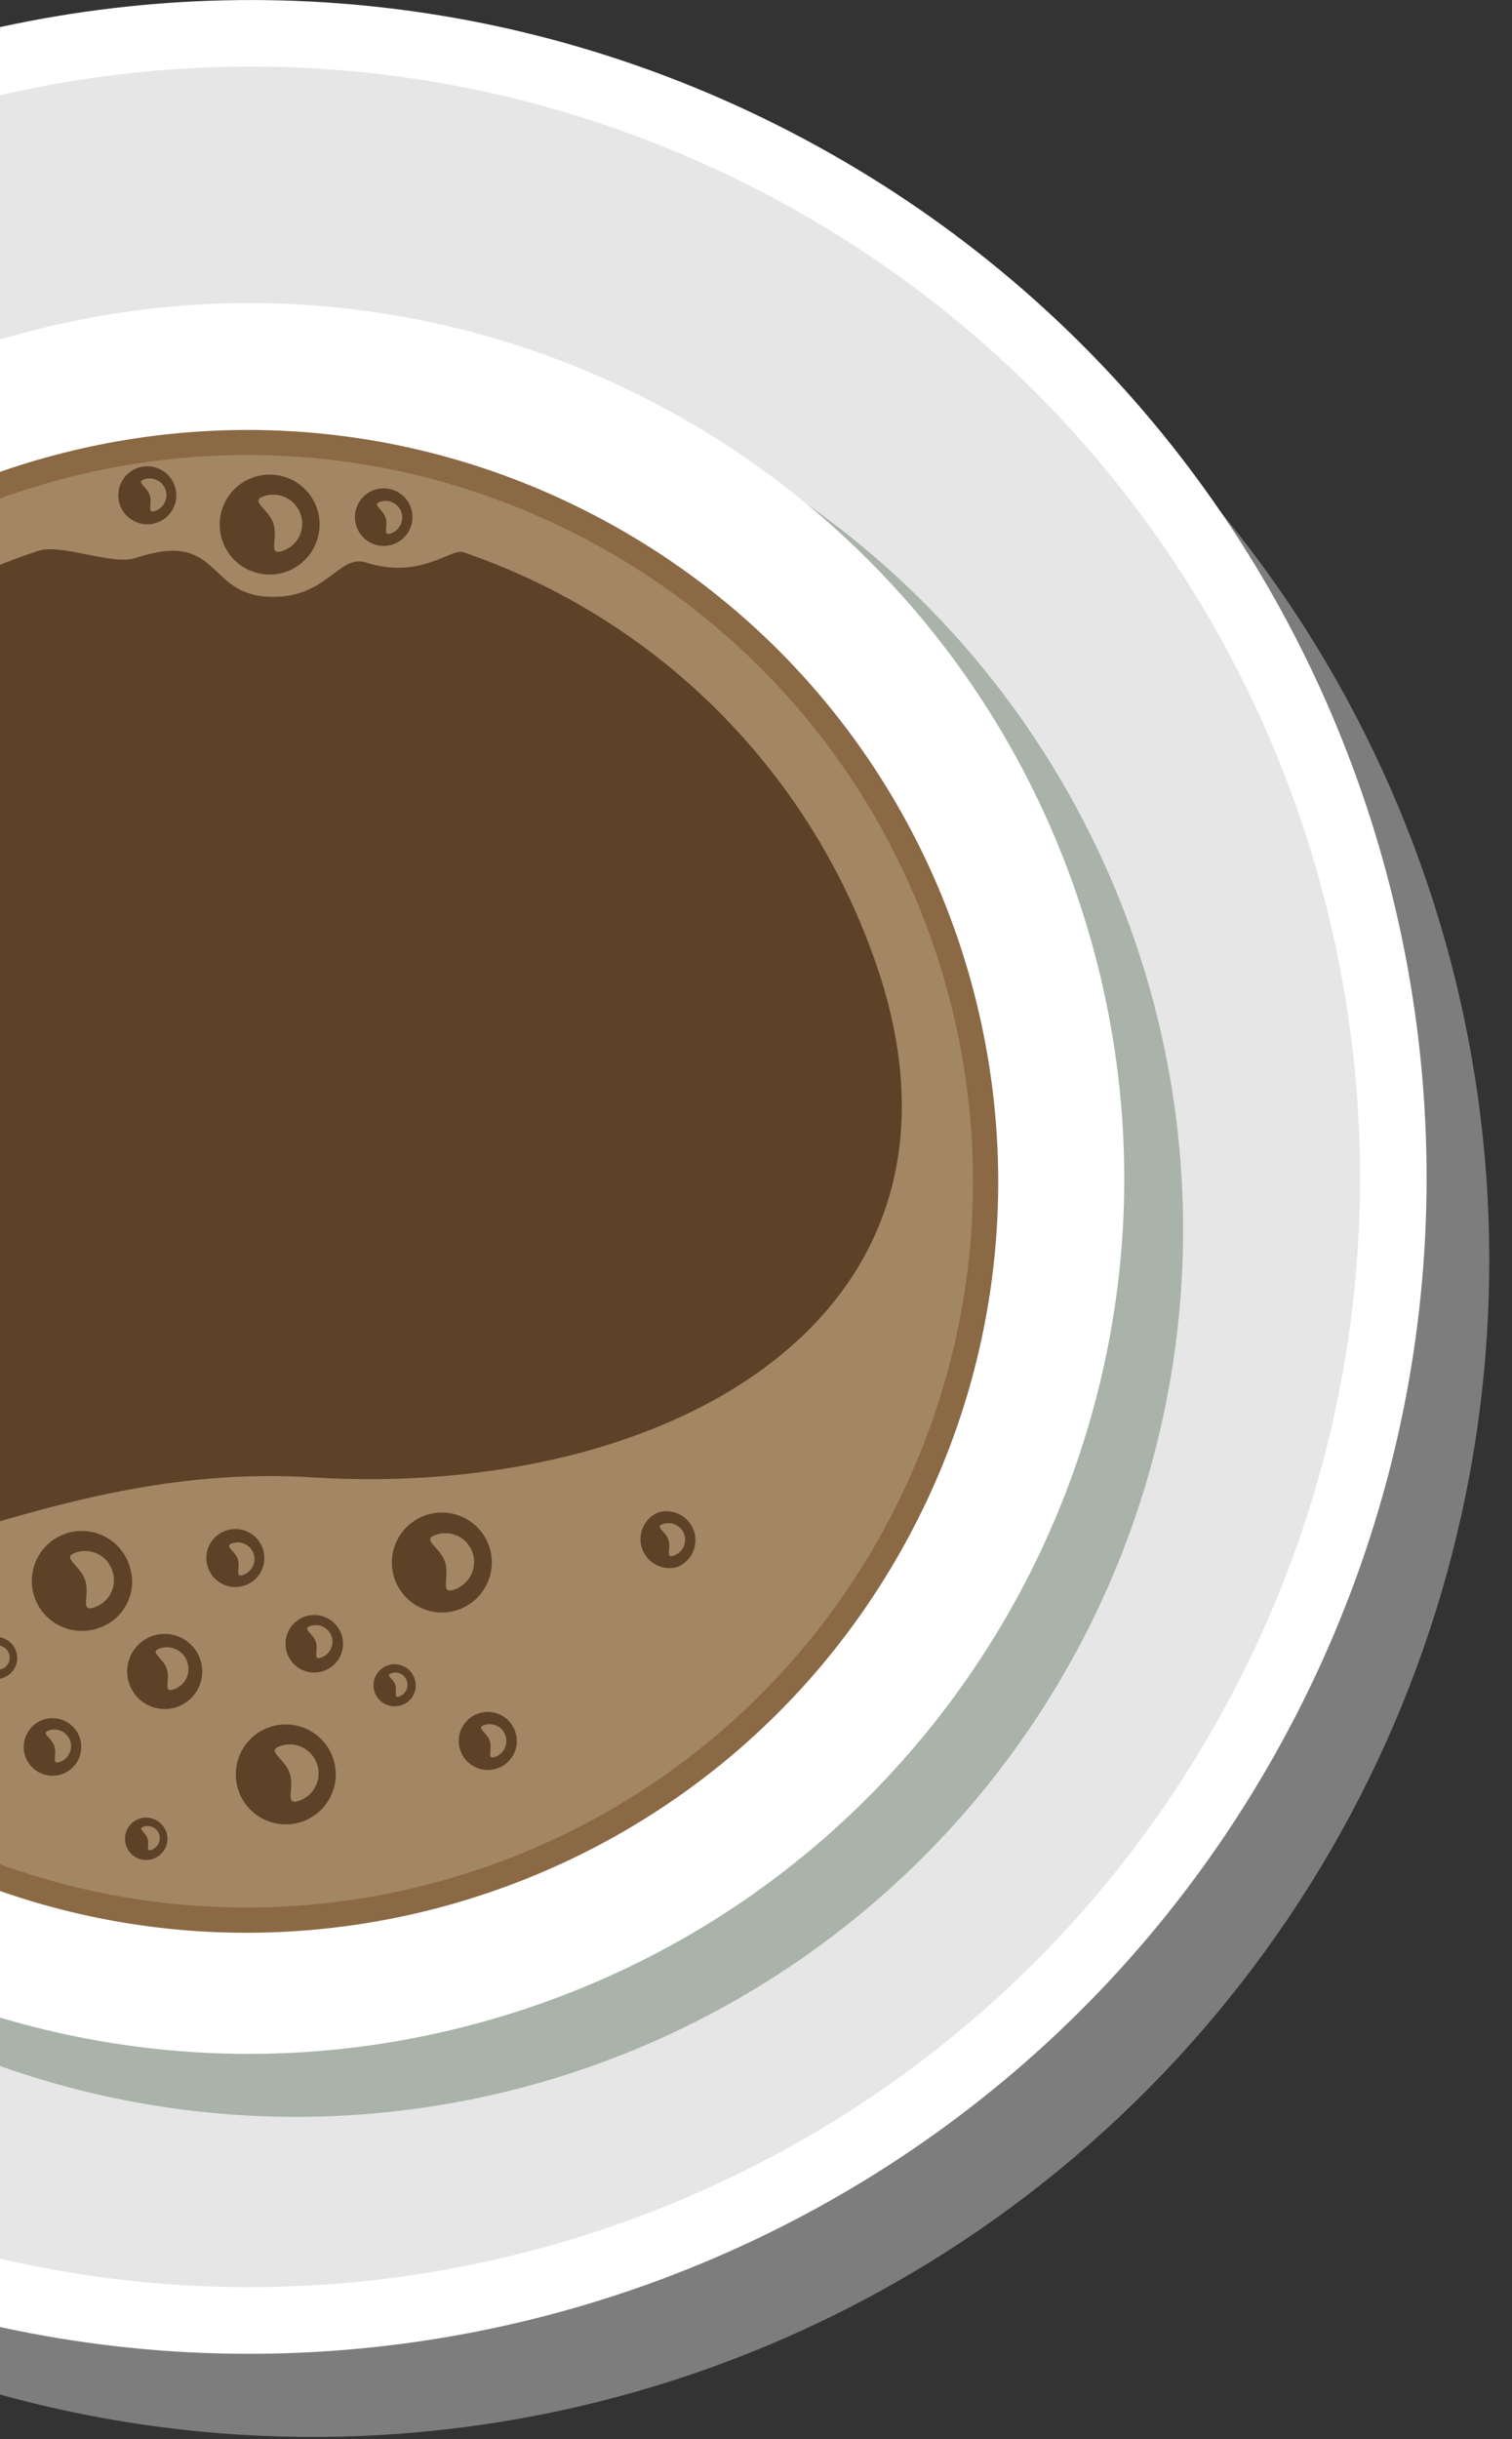 <svg xmlns="http://www.w3.org/2000/svg" width="62" height="100" viewBox="0 0 62 100" fill="none"><rect x="0" y="0" width="62" height="100" fill="#333333" stroke="none"/><g clip-path="url(#clip0)"><g style="mix-blend-mode:multiply" opacity="0.5"><path d="M-2.53 5.94C5.834 3.131 14.808 2.669 23.416 4.606C32.024 6.542 39.936 10.802 46.291 16.922C52.646 23.042 57.201 30.788 59.461 39.317C61.72 47.846 61.597 56.831 59.105 65.295C56.613 73.759 51.847 81.377 45.327 87.321C38.806 93.264 30.78 97.306 22.123 99.006C13.465 100.706 4.507 99.999 -3.777 96.961C-12.061 93.924 -19.353 88.673 -24.86 81.78C-25.985 81.978 -27.144 81.839 -28.19 81.38C-29.237 80.921 -30.124 80.162 -30.74 79.2L-31.08 78.66C-31.311 78.413 -31.518 78.145 -31.7 77.86L-32.23 77C-32.904 75.946 -33.218 74.703 -33.126 73.455C-33.035 72.208 -32.541 71.024 -31.72 70.08C-32.13 69.08 -32.53 68.08 -32.88 67C-36.948 54.878 -36.037 41.637 -30.346 30.187C-24.654 18.737 -14.649 10.016 -2.53 5.94Z" fill="#C7C7C7"></path></g><path d="M53.123 70.362C65.334 46.683 56.038 17.588 32.359 5.377C8.68 -6.834 -20.415 2.462 -32.626 26.141C-44.837 49.82 -35.541 78.915 -11.862 91.126C11.817 103.337 40.912 94.041 53.123 70.362Z" fill="white"></path><path d="M50.676 69.151C62.22 46.824 53.478 19.367 31.151 7.823C8.825 -3.72 -18.633 5.021 -30.176 27.348C-41.72 49.675 -32.978 77.132 -10.651 88.676C11.676 100.219 39.133 91.478 50.676 69.151Z" fill="#E6E6E6"></path><path opacity="0.5" d="M-18.53 30.83C-14.091 23.877 -7.42 18.639 0.388 15.975C8.195 13.312 16.677 13.381 24.44 16.172C32.203 18.962 38.787 24.308 43.112 31.333C47.438 38.358 49.247 46.644 48.243 54.832C47.24 63.021 43.483 70.625 37.59 76.397C31.696 82.17 24.016 85.768 15.808 86.601C7.601 87.434 -0.646 85.453 -7.579 80.983C-14.513 76.513 -19.721 69.819 -22.35 62C-24.073 56.849 -24.624 51.379 -23.963 45.988C-23.302 40.597 -21.446 35.422 -18.53 30.84V30.83Z" fill="#6D806C"></path><path d="M20.683 82.633C39.637 76.849 50.312 56.796 44.529 37.843C38.745 18.89 18.692 8.214 -0.261 13.998C-19.214 19.781 -29.89 39.834 -24.107 58.788C-18.323 77.741 1.73 88.417 20.683 82.633Z" fill="white"></path><path d="M37.296 62.94C45.308 47.935 39.639 29.276 24.634 21.264C9.628 13.252 -9.031 18.921 -17.043 33.926C-25.055 48.931 -19.386 67.591 -4.381 75.603C10.625 83.615 29.284 77.946 37.296 62.94Z" fill="#8A6944"></path><path d="M36.545 62.144C44.12 47.551 38.429 29.581 23.836 22.007C9.243 14.433 -8.727 20.123 -16.301 34.716C-23.875 49.309 -18.185 67.279 -3.592 74.853C11.002 82.427 28.971 76.737 36.545 62.144Z" fill="#A38663"></path><path d="M36 39.74C34.672 35.775 32.447 32.169 29.498 29.203C26.55 26.238 22.957 23.992 19 22.64C18.48 22.46 17.26 23.78 15 23.06C13.85 22.71 13.39 24.62 10.92 24.46C8.45 24.3 9.01 21.72 5.55 22.88C4.61 23.19 2.46 22.26 1.55 22.59C-1.854 23.718 -5.002 25.506 -7.713 27.853C-10.425 30.2 -12.646 33.058 -14.251 36.265C-15.855 39.472 -16.811 42.964 -17.063 46.541C-17.315 50.118 -16.859 53.71 -15.72 57.11C-10.92 71.38 -2.23 59.63 12.8 60.57C27.4 61.47 40.76 54 36 39.74Z" fill="#5E4227"></path><path d="M8.2 68C8.097 67.717 7.914 67.471 7.672 67.291C7.431 67.111 7.142 67.006 6.841 66.989C6.541 66.972 6.242 67.043 5.981 67.194C5.721 67.344 5.51 67.568 5.375 67.838C5.241 68.107 5.188 68.41 5.224 68.709C5.259 69.007 5.382 69.289 5.576 69.519C5.77 69.75 6.027 69.918 6.316 70.003C6.605 70.088 6.912 70.087 7.2 70C7.4 69.939 7.586 69.838 7.746 69.703C7.906 69.568 8.037 69.402 8.13 69.215C8.224 69.028 8.278 68.824 8.29 68.615C8.302 68.406 8.272 68.197 8.2 68Z" fill="#5E4227"></path><path d="M7.68 68.14C7.644 68.029 7.586 67.927 7.51 67.839C7.434 67.75 7.341 67.678 7.237 67.626C7.133 67.574 7.019 67.543 6.903 67.535C6.787 67.527 6.67 67.543 6.56 67.58C6.09 67.73 6.69 67.96 6.84 68.42C6.99 68.88 6.66 69.42 7.13 69.26C7.24 69.223 7.341 69.164 7.428 69.088C7.516 69.011 7.587 68.918 7.638 68.814C7.689 68.71 7.719 68.597 7.726 68.481C7.733 68.366 7.718 68.25 7.68 68.14Z" fill="#A38663"></path><path d="M21.13 71C21.056 70.776 20.916 70.579 20.73 70.435C20.543 70.29 20.318 70.204 20.082 70.188C19.847 70.172 19.612 70.226 19.407 70.344C19.203 70.462 19.038 70.637 18.934 70.849C18.829 71.061 18.79 71.299 18.821 71.532C18.852 71.766 18.952 71.986 19.108 72.163C19.265 72.34 19.47 72.466 19.698 72.526C19.926 72.586 20.167 72.577 20.39 72.5C20.537 72.45 20.673 72.372 20.79 72.27C20.907 72.168 21.003 72.043 21.072 71.904C21.14 71.764 21.181 71.613 21.191 71.458C21.201 71.303 21.18 71.147 21.13 71Z" fill="#5E4227"></path><path d="M20.73 71.16C20.673 70.986 20.549 70.843 20.386 70.76C20.223 70.678 20.034 70.663 19.86 70.72C19.5 70.84 19.96 71.01 20.08 71.37C20.2 71.73 19.94 72.15 20.3 72.03C20.472 71.971 20.613 71.846 20.694 71.683C20.774 71.52 20.787 71.332 20.73 71.16Z" fill="#A38663"></path><path d="M10.8 63.57C10.758 63.413 10.684 63.266 10.583 63.138C10.482 63.01 10.356 62.904 10.213 62.828C10.069 62.751 9.911 62.704 9.749 62.69C9.587 62.677 9.424 62.697 9.269 62.749C9.115 62.801 8.973 62.884 8.852 62.993C8.731 63.102 8.634 63.235 8.567 63.383C8.499 63.532 8.463 63.692 8.46 63.855C8.457 64.018 8.488 64.18 8.55 64.33C8.665 64.609 8.882 64.834 9.157 64.959C9.432 65.085 9.745 65.1 10.031 65.004C10.317 64.907 10.556 64.705 10.699 64.439C10.841 64.172 10.878 63.862 10.8 63.57Z" fill="#5E4227"></path><path d="M10.4 63.7C10.341 63.528 10.216 63.387 10.053 63.306C9.89 63.226 9.702 63.213 9.53 63.27C9.17 63.39 9.63 63.56 9.75 63.92C9.87 64.28 9.61 64.69 9.97 64.57C10.142 64.511 10.283 64.386 10.364 64.223C10.444 64.06 10.457 63.872 10.4 63.7Z" fill="#A38663"></path><path d="M7.19 20C7.148 19.843 7.074 19.696 6.973 19.568C6.872 19.44 6.746 19.335 6.603 19.258C6.459 19.181 6.301 19.134 6.139 19.12C5.977 19.107 5.814 19.127 5.659 19.179C5.505 19.231 5.363 19.314 5.242 19.423C5.121 19.532 5.024 19.665 4.957 19.814C4.889 19.962 4.853 20.122 4.85 20.285C4.847 20.448 4.878 20.61 4.94 20.76C5.055 21.039 5.272 21.264 5.547 21.389C5.822 21.515 6.135 21.53 6.421 21.434C6.707 21.337 6.946 21.135 7.089 20.869C7.232 20.603 7.268 20.292 7.19 20Z" fill="#5E4227"></path><path d="M6.79 20.08C6.731 19.908 6.606 19.767 6.443 19.686C6.28 19.606 6.092 19.593 5.92 19.65C5.56 19.77 6.02 19.94 6.14 20.3C6.26 20.66 6 21.07 6.36 20.95C6.532 20.891 6.673 20.766 6.754 20.603C6.834 20.441 6.847 20.252 6.79 20.08Z" fill="#A38663"></path><path d="M28.46 62.78C28.363 62.487 28.158 62.243 27.886 62.098C27.614 61.953 27.297 61.918 27 62C26.721 62.115 26.496 62.332 26.371 62.607C26.245 62.882 26.23 63.195 26.326 63.481C26.423 63.767 26.625 64.006 26.891 64.149C27.157 64.291 27.468 64.328 27.76 64.25C28.042 64.14 28.271 63.926 28.401 63.654C28.531 63.38 28.552 63.068 28.46 62.78Z" fill="#5E4227"></path><path d="M28.06 62.91C28.001 62.738 27.876 62.597 27.713 62.516C27.55 62.436 27.362 62.423 27.19 62.48C26.83 62.6 27.29 62.77 27.41 63.13C27.53 63.49 27.27 63.9 27.62 63.78C27.794 63.723 27.938 63.599 28.02 63.436C28.102 63.273 28.117 63.084 28.06 62.91Z" fill="#A38663"></path><path d="M14 67C13.923 66.781 13.783 66.589 13.597 66.449C13.411 66.309 13.188 66.227 12.956 66.213C12.724 66.199 12.493 66.254 12.292 66.371C12.091 66.489 11.929 66.662 11.827 66.871C11.725 67.08 11.686 67.315 11.717 67.545C11.747 67.776 11.845 67.992 11.998 68.168C12.151 68.343 12.353 68.469 12.577 68.529C12.802 68.59 13.039 68.584 13.26 68.51C13.408 68.46 13.546 68.382 13.663 68.279C13.781 68.176 13.877 68.05 13.946 67.91C14.015 67.769 14.055 67.617 14.065 67.46C14.074 67.304 14.052 67.148 14 67Z" fill="#5E4227"></path><path d="M13.6 67.09C13.541 66.918 13.416 66.777 13.253 66.696C13.091 66.616 12.902 66.603 12.73 66.66C12.37 66.78 12.83 66.95 12.95 67.31C13.07 67.67 12.81 68.08 13.16 67.96C13.334 67.903 13.477 67.779 13.56 67.616C13.643 67.453 13.657 67.264 13.6 67.09Z" fill="#A38663"></path><path d="M5.3 64.17C5.173 63.785 4.934 63.447 4.614 63.197C4.294 62.948 3.907 62.799 3.503 62.77C3.098 62.74 2.694 62.832 2.342 63.032C1.989 63.232 1.704 63.532 1.522 63.895C1.34 64.257 1.27 64.666 1.32 65.068C1.37 65.47 1.538 65.849 1.803 66.156C2.069 66.462 2.419 66.683 2.81 66.791C3.201 66.899 3.615 66.888 4 66.76C4.259 66.681 4.5 66.55 4.707 66.376C4.914 66.201 5.084 65.986 5.205 65.744C5.327 65.502 5.398 65.237 5.414 64.967C5.431 64.696 5.392 64.425 5.3 64.17Z" fill="#5E4227"></path><path d="M4.61 64.4C4.561 64.252 4.484 64.115 4.382 63.997C4.28 63.879 4.156 63.782 4.016 63.712C3.877 63.642 3.725 63.601 3.569 63.59C3.414 63.58 3.258 63.6 3.11 63.65C2.49 63.86 3.28 64.15 3.49 64.78C3.7 65.41 3.25 66.11 3.87 65.9C4.017 65.85 4.153 65.772 4.27 65.67C4.387 65.568 4.483 65.443 4.552 65.304C4.62 65.164 4.661 65.013 4.671 64.858C4.681 64.703 4.66 64.547 4.61 64.4Z" fill="#A38663"></path><path d="M3.27 71.24C3.195 71.019 3.056 70.826 2.87 70.684C2.685 70.543 2.462 70.459 2.229 70.444C1.997 70.429 1.765 70.483 1.563 70.6C1.361 70.717 1.198 70.891 1.095 71.1C0.992 71.309 0.953 71.544 0.983 71.775C1.014 72.006 1.112 72.223 1.265 72.398C1.419 72.574 1.621 72.7 1.846 72.761C2.071 72.822 2.309 72.814 2.53 72.74C2.677 72.69 2.813 72.612 2.93 72.51C3.047 72.407 3.143 72.283 3.212 72.144C3.28 72.004 3.321 71.853 3.331 71.698C3.341 71.543 3.32 71.387 3.27 71.24Z" fill="#5E4227"></path><path d="M2.88 71.37C2.821 71.198 2.696 71.057 2.533 70.976C2.37 70.896 2.182 70.883 2.01 70.94C1.65 71.06 2.11 71.23 2.23 71.59C2.35 71.95 2.09 72.36 2.44 72.24C2.614 72.183 2.757 72.059 2.84 71.896C2.922 71.733 2.937 71.544 2.88 71.37Z" fill="#A38663"></path><path d="M16.85 20.82C16.775 20.599 16.636 20.406 16.45 20.264C16.265 20.123 16.042 20.039 15.809 20.024C15.577 20.009 15.345 20.063 15.143 20.18C14.941 20.297 14.778 20.471 14.675 20.68C14.572 20.889 14.533 21.124 14.563 21.355C14.594 21.586 14.692 21.803 14.845 21.979C14.999 22.154 15.201 22.28 15.426 22.341C15.651 22.402 15.889 22.394 16.11 22.32C16.257 22.27 16.393 22.192 16.51 22.09C16.627 21.988 16.723 21.863 16.792 21.724C16.86 21.584 16.901 21.433 16.911 21.278C16.921 21.123 16.9 20.967 16.85 20.82Z" fill="#5E4227"></path><path d="M16.46 21C16.401 20.828 16.276 20.687 16.113 20.606C15.95 20.526 15.762 20.513 15.59 20.57C15.23 20.69 15.69 20.86 15.81 21.22C15.93 21.58 15.67 21.99 16.02 21.87C16.194 21.813 16.337 21.689 16.42 21.526C16.502 21.363 16.517 21.174 16.46 21Z" fill="#A38663"></path><path d="M0.66 67.7C0.624 67.592 0.567 67.493 0.492 67.407C0.418 67.322 0.327 67.251 0.225 67.201C0.02 67.099 -0.218 67.082 -0.435 67.155C-0.652 67.228 -0.832 67.384 -0.934 67.59C-1.036 67.795 -1.053 68.032 -0.98 68.25C-0.907 68.468 -0.751 68.647 -0.545 68.749C-0.34 68.852 -0.102 68.868 0.115 68.795C0.332 68.722 0.512 68.566 0.614 68.36C0.717 68.155 0.733 67.918 0.66 67.7Z" fill="#5E4227"></path><path d="M0.37 67.8C0.329 67.674 0.239 67.57 0.121 67.51C0.003 67.45 -0.134 67.439 -0.26 67.48C-0.52 67.57 -0.19 67.7 -0.1 67.96C-0.01 68.22 -0.2 68.52 0.06 68.43C0.122 68.41 0.18 68.377 0.229 68.334C0.279 68.291 0.319 68.239 0.348 68.18C0.377 68.122 0.394 68.058 0.397 67.992C0.401 67.927 0.392 67.862 0.37 67.8Z" fill="#A38663"></path><path d="M6.82 75.11C6.745 74.893 6.588 74.714 6.382 74.611C6.176 74.508 5.939 74.49 5.72 74.56C5.557 74.614 5.413 74.716 5.308 74.852C5.202 74.988 5.139 75.152 5.127 75.324C5.115 75.495 5.154 75.667 5.239 75.816C5.324 75.966 5.452 76.087 5.606 76.164C5.76 76.241 5.933 76.27 6.104 76.249C6.274 76.227 6.435 76.155 6.565 76.043C6.695 75.93 6.789 75.781 6.834 75.615C6.879 75.449 6.874 75.273 6.82 75.11Z" fill="#5E4227"></path><path d="M6.53 75.21C6.51 75.147 6.477 75.088 6.433 75.037C6.39 74.987 6.337 74.945 6.277 74.915C6.218 74.885 6.153 74.868 6.086 74.864C6.02 74.859 5.953 74.868 5.89 74.89C5.63 74.98 5.96 75.1 6.05 75.37C6.14 75.64 5.95 75.93 6.21 75.84C6.334 75.797 6.437 75.707 6.497 75.589C6.556 75.472 6.568 75.336 6.53 75.21Z" fill="#A38663"></path><path d="M17 68.82C16.964 68.712 16.907 68.613 16.832 68.527C16.758 68.442 16.667 68.371 16.565 68.321C16.464 68.27 16.353 68.24 16.24 68.232C16.126 68.224 16.013 68.239 15.905 68.275C15.797 68.311 15.698 68.368 15.612 68.443C15.527 68.517 15.456 68.608 15.406 68.71C15.355 68.811 15.325 68.922 15.317 69.035C15.309 69.149 15.324 69.262 15.36 69.37C15.435 69.587 15.593 69.765 15.799 69.867C16.005 69.968 16.242 69.983 16.46 69.91C16.568 69.875 16.668 69.819 16.753 69.745C16.839 69.671 16.909 69.58 16.96 69.479C17.01 69.377 17.039 69.267 17.046 69.153C17.053 69.04 17.038 68.927 17 68.82Z" fill="#5E4227"></path><path d="M16.68 68.91C16.66 68.848 16.627 68.79 16.584 68.741C16.541 68.691 16.489 68.651 16.43 68.622C16.372 68.593 16.308 68.576 16.242 68.573C16.177 68.569 16.112 68.578 16.05 68.6C15.79 68.69 16.12 68.81 16.21 69.07C16.3 69.33 16.11 69.64 16.37 69.55C16.433 69.529 16.49 69.495 16.54 69.451C16.589 69.407 16.63 69.354 16.659 69.295C16.688 69.235 16.704 69.171 16.708 69.105C16.712 69.038 16.702 68.972 16.68 68.91Z" fill="#A38663"></path><path d="M20.07 63.43C19.945 63.043 19.708 62.702 19.388 62.45C19.069 62.198 18.681 62.047 18.276 62.016C17.87 61.984 17.464 62.075 17.11 62.275C16.756 62.475 16.469 62.776 16.287 63.14C16.104 63.504 16.034 63.913 16.085 64.317C16.136 64.721 16.306 65.1 16.574 65.406C16.841 65.713 17.194 65.933 17.587 66.039C17.979 66.145 18.395 66.131 18.78 66C19.288 65.824 19.707 65.457 19.948 64.977C20.189 64.497 20.233 63.942 20.07 63.43Z" fill="#5E4227"></path><path d="M19.38 63.66C19.33 63.513 19.252 63.377 19.15 63.26C19.048 63.143 18.923 63.047 18.784 62.978C18.644 62.91 18.493 62.869 18.338 62.859C18.183 62.849 18.027 62.87 17.88 62.92C17.25 63.13 18.05 63.42 18.25 64.04C18.45 64.66 18.01 65.38 18.63 65.17C18.928 65.067 19.174 64.852 19.315 64.569C19.455 64.286 19.479 63.96 19.38 63.66Z" fill="#A38663"></path><path d="M13 20.85C12.87 20.466 12.63 20.129 12.309 19.882C11.987 19.635 11.6 19.488 11.196 19.461C10.791 19.434 10.388 19.527 10.037 19.729C9.685 19.931 9.402 20.232 9.222 20.595C9.041 20.958 8.973 21.367 9.025 21.768C9.077 22.17 9.246 22.548 9.513 22.854C9.779 23.159 10.13 23.379 10.521 23.485C10.912 23.591 11.326 23.579 11.71 23.45C12.225 23.274 12.649 22.903 12.891 22.416C13.132 21.929 13.172 21.366 13 20.85Z" fill="#5E4227"></path><path d="M12.33 21.09C12.23 20.792 12.016 20.546 11.735 20.406C11.454 20.265 11.128 20.242 10.83 20.34C10.21 20.55 11 20.84 11.21 21.46C11.42 22.08 10.96 22.8 11.58 22.59C11.728 22.541 11.865 22.464 11.983 22.362C12.101 22.26 12.198 22.136 12.268 21.997C12.338 21.857 12.379 21.705 12.39 21.549C12.4 21.394 12.38 21.238 12.33 21.09Z" fill="#A38663"></path><path d="M13.66 72.09C13.53 71.706 13.29 71.369 12.969 71.122C12.647 70.875 12.26 70.728 11.856 70.701C11.451 70.674 11.048 70.767 10.697 70.969C10.345 71.171 10.062 71.472 9.882 71.835C9.701 72.198 9.633 72.607 9.685 73.009C9.737 73.411 9.906 73.788 10.173 74.094C10.439 74.399 10.79 74.619 11.181 74.725C11.572 74.831 11.986 74.819 12.37 74.69C12.626 74.604 12.862 74.469 13.065 74.292C13.268 74.115 13.434 73.899 13.554 73.658C13.674 73.416 13.745 73.153 13.763 72.884C13.781 72.615 13.746 72.346 13.66 72.09Z" fill="#5E4227"></path><path d="M13 72.32C12.95 72.173 12.872 72.037 12.77 71.92C12.668 71.803 12.543 71.707 12.404 71.638C12.264 71.57 12.113 71.529 11.958 71.519C11.803 71.509 11.647 71.53 11.5 71.58C10.88 71.79 11.67 72.08 11.88 72.7C12.09 73.32 11.64 74.04 12.26 73.83C12.558 73.728 12.804 73.511 12.942 73.228C13.081 72.945 13.102 72.618 13 72.32Z" fill="#A38663"></path></g><defs><clipPath id="clip0"><rect width="99.09" height="99.92" fill="white" transform="translate(-38)"></rect></clipPath></defs></svg>